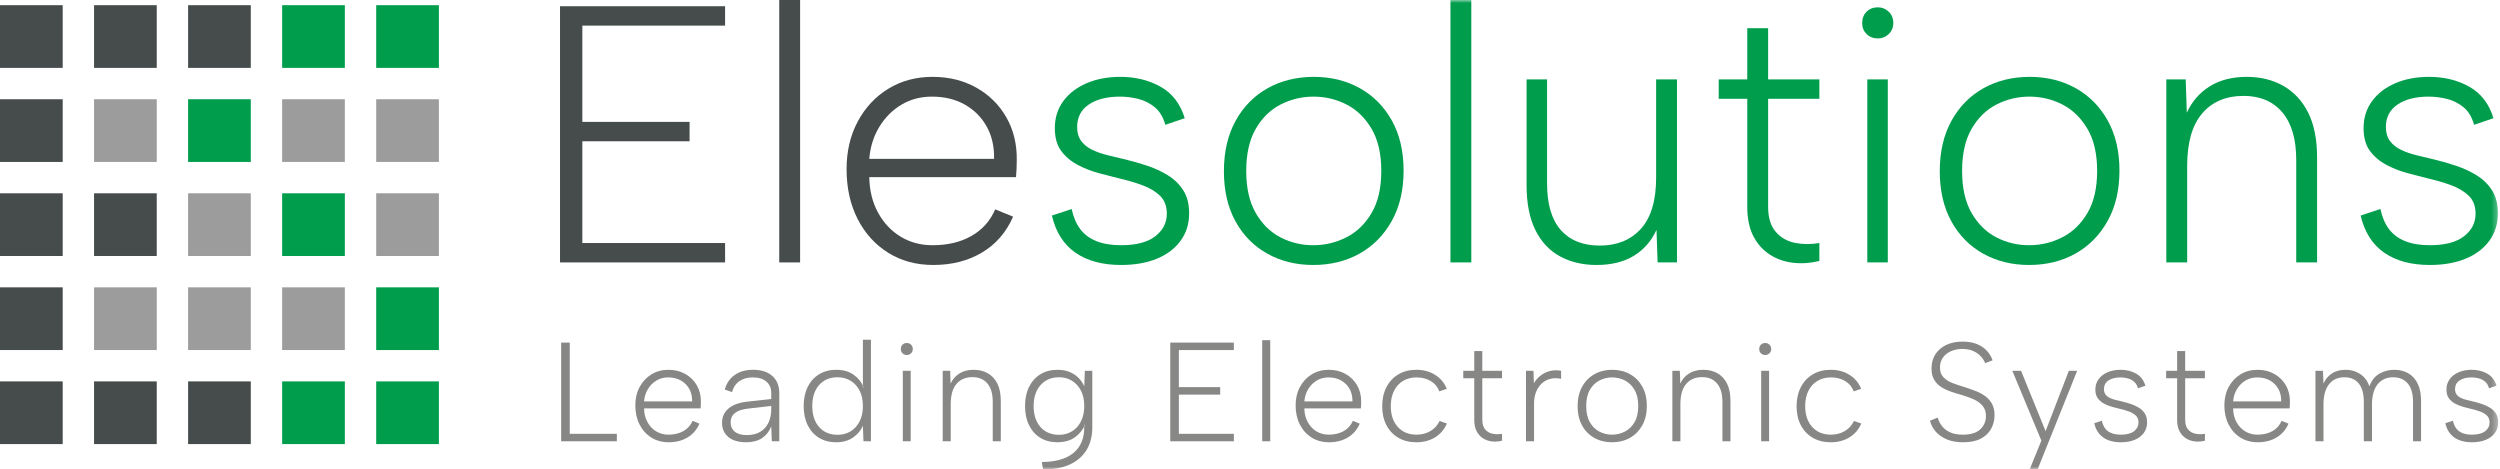 <?xml version="1.0" encoding="UTF-8"?>
<svg width="426px" height="80px" viewBox="0 0 426 80" version="1.1" xmlns="http://www.w3.org/2000/svg" xmlns:xlink="http://www.w3.org/1999/xlink">
    <title>Group 67 Copy</title>
    <defs>
        <polygon id="path-1" points="0 80 425.692 80 425.692 0 0 0"></polygon>
    </defs>
    <g id="Symbols" stroke="none" stroke-width="1" fill="none" fill-rule="evenodd">
        <g id="header-menu" transform="translate(-587, -15)">
            <g id="Group-67-Copy" transform="translate(587, 15)">
                <polygon id="Fill-1" fill="#009D4D" points="64.105 75.672 74.788 75.672 74.788 64.989 64.105 64.989"></polygon>
                <polygon id="Fill-2" fill="#009D4D" points="48.078 75.672 58.762 75.672 58.762 64.989 48.078 64.989"></polygon>
                <polygon id="Fill-3" fill="#464C4C" points="32.052 75.672 42.736 75.672 42.736 64.989 32.052 64.989"></polygon>
                <polygon id="Fill-4" fill="#464C4C" points="16.026 75.672 26.71 75.672 26.71 64.989 16.026 64.989"></polygon>
                <polygon id="Fill-5" fill="#464C4C" points="0 75.672 10.684 75.672 10.684 64.989 0 64.989"></polygon>
                <polygon id="Fill-6" fill="#009D4D" points="64.105 59.647 74.788 59.647 74.788 48.963 64.105 48.963"></polygon>
                <polygon id="Fill-7" fill="#9C9C9C" points="48.078 59.647 58.762 59.647 58.762 48.963 48.078 48.963"></polygon>
                <polygon id="Fill-8" fill="#9C9C9C" points="32.052 59.647 42.736 59.647 42.736 48.963 32.052 48.963"></polygon>
                <polygon id="Fill-9" fill="#9C9C9C" points="16.026 59.647 26.71 59.647 26.71 48.963 16.026 48.963"></polygon>
                <polygon id="Fill-10" fill="#464C4C" points="0 59.646 10.684 59.646 10.684 48.962 0 48.962"></polygon>
                <polygon id="Fill-11" fill="#9C9C9C" points="64.105 43.62 74.788 43.62 74.788 32.937 64.105 32.937"></polygon>
                <polygon id="Fill-12" fill="#009D4D" points="48.078 43.62 58.762 43.62 58.762 32.937 48.078 32.937"></polygon>
                <polygon id="Fill-13" fill="#9C9C9C" points="32.052 43.62 42.736 43.62 42.736 32.937 32.052 32.937"></polygon>
                <polygon id="Fill-14" fill="#464C4C" points="16.026 43.62 26.71 43.62 26.71 32.937 16.026 32.937"></polygon>
                <polygon id="Fill-15" fill="#464C4C" points="0 43.62 10.684 43.62 10.684 32.937 0 32.937"></polygon>
                <polygon id="Fill-16" fill="#9C9C9C" points="64.105 27.594 74.788 27.594 74.788 16.91 64.105 16.91"></polygon>
                <polygon id="Fill-17" fill="#9C9C9C" points="48.078 27.594 58.762 27.594 58.762 16.91 48.078 16.91"></polygon>
                <polygon id="Fill-18" fill="#009D4D" points="32.052 27.594 42.736 27.594 42.736 16.91 32.052 16.91"></polygon>
                <polygon id="Fill-19" fill="#9C9C9C" points="16.026 27.594 26.71 27.594 26.71 16.91 16.026 16.91"></polygon>
                <polygon id="Fill-20" fill="#464C4C" points="0 27.595 10.684 27.595 10.684 16.911 0 16.911"></polygon>
                <polygon id="Fill-21" fill="#009D4D" points="64.105 11.568 74.788 11.568 74.788 0.884 64.105 0.884"></polygon>
                <polygon id="Fill-22" fill="#009D4D" points="48.078 11.568 58.762 11.568 58.762 0.884 48.078 0.884"></polygon>
                <polygon id="Fill-23" fill="#464C4C" points="32.052 11.568 42.736 11.568 42.736 0.884 32.052 0.884"></polygon>
                <polygon id="Fill-24" fill="#464C4C" points="16.026 11.568 26.71 11.568 26.71 0.884 16.026 0.884"></polygon>
                <polygon id="Fill-25" fill="#464C4C" points="0 11.568 10.684 11.568 10.684 0.884 0 0.884"></polygon>
                <polygon id="Fill-26" fill="#464C4C" points="123.553 4.366 99.231 4.366 99.231 20.768 117.504 20.768 117.504 24.073 99.231 24.073 99.231 41.411 123.553 41.411 123.553 44.716 95.427 44.716 95.427 1.061 123.553 1.061"></polygon>
                <polygon id="Fill-27" fill="#464C4C" points="132.783 44.716 136.338 44.716 136.338 0.001 132.783 0.001"></polygon>
                <g id="Group-66">
                    <path d="M169.391,27.067 C169.431,24.988 169.016,23.159 168.143,21.578 C167.27,19.999 166.033,18.751 164.432,17.836 C162.831,16.923 160.95,16.465 158.788,16.465 C156.876,16.465 155.15,16.923 153.612,17.836 C152.073,18.751 150.815,20.01 149.84,21.61 C148.861,23.211 148.29,25.03 148.124,27.067 L169.391,27.067 Z M159.038,45.152 C156.127,45.152 153.559,44.457 151.336,43.063 C149.112,41.67 147.376,39.748 146.129,37.294 C144.881,34.842 144.257,32.015 144.257,28.813 C144.257,25.779 144.891,23.075 146.16,20.706 C147.427,18.336 149.163,16.475 151.367,15.124 C153.57,13.773 156.086,13.097 158.913,13.097 C161.698,13.097 164.183,13.711 166.366,14.936 C168.549,16.164 170.253,17.848 171.479,19.988 C172.705,22.13 173.297,24.572 173.257,27.316 C173.257,27.732 173.246,28.179 173.226,28.658 C173.204,29.135 173.173,29.645 173.132,30.185 L148.124,30.185 C148.165,32.472 148.664,34.489 149.62,36.234 C150.576,37.981 151.855,39.343 153.456,40.319 C155.056,41.297 156.876,41.785 158.913,41.785 C161.49,41.785 163.704,41.254 165.555,40.194 C167.404,39.134 168.745,37.627 169.578,35.673 L172.633,36.92 C171.469,39.582 169.702,41.619 167.332,43.032 C164.962,44.446 162.197,45.152 159.038,45.152 L159.038,45.152 Z" id="Fill-28" fill="#464C4C"></path>
                    <path d="M182.611,35.611 C182.901,36.982 183.39,38.126 184.076,39.041 C184.762,39.955 185.687,40.642 186.852,41.098 C188.015,41.557 189.409,41.785 191.03,41.785 C193.608,41.785 195.551,41.276 196.861,40.257 C198.17,39.239 198.826,37.96 198.826,36.421 C198.826,35.132 198.44,34.114 197.672,33.365 C196.902,32.618 195.894,32.015 194.647,31.556 C193.4,31.1 192.049,30.705 190.593,30.372 C189.595,30.123 188.473,29.832 187.226,29.499 C185.979,29.167 184.783,28.699 183.639,28.096 C182.496,27.494 181.561,26.704 180.833,25.726 C180.106,24.749 179.742,23.449 179.742,21.828 C179.742,20.082 180.22,18.553 181.176,17.244 C182.132,15.934 183.453,14.917 185.136,14.189 C186.821,13.461 188.743,13.097 190.906,13.097 C193.482,13.097 195.77,13.658 197.766,14.781 C199.761,15.903 201.133,17.691 201.881,20.144 L198.577,21.267 C198.202,19.937 197.588,18.928 196.737,18.242 C195.884,17.556 194.938,17.089 193.899,16.839 C192.859,16.589 191.841,16.465 190.843,16.465 C188.638,16.465 186.873,16.912 185.542,17.805 C184.211,18.701 183.546,19.978 183.546,21.641 C183.546,22.598 183.774,23.387 184.232,24.011 C184.689,24.634 185.302,25.133 186.072,25.507 C186.841,25.882 187.725,26.193 188.723,26.443 C189.721,26.693 190.759,26.942 191.841,27.191 C193.046,27.483 194.273,27.836 195.521,28.251 C196.768,28.668 197.932,29.208 199.013,29.873 C200.093,30.539 200.967,31.392 201.632,32.43 C202.296,33.47 202.63,34.779 202.63,36.359 C202.63,38.147 202.141,39.706 201.164,41.036 C200.187,42.367 198.836,43.386 197.11,44.092 C195.385,44.798 193.358,45.152 191.03,45.152 C187.87,45.152 185.282,44.457 183.266,43.063 C181.249,41.671 179.907,39.561 179.243,36.733 L182.611,35.611 Z" id="Fill-30" fill="#009D4D"></path>
                    <path d="M223.77,41.785 C225.766,41.785 227.647,41.338 229.414,40.444 C231.181,39.55 232.616,38.168 233.718,36.296 C234.82,34.425 235.37,32.035 235.37,29.125 C235.37,26.215 234.82,23.824 233.718,21.953 C232.616,20.082 231.192,18.7 229.446,17.806 C227.699,16.912 225.829,16.464 223.834,16.464 C221.837,16.464 219.967,16.912 218.22,17.806 C216.474,18.7 215.06,20.082 213.979,21.953 C212.898,23.824 212.358,26.215 212.358,29.125 C212.358,32.035 212.898,34.425 213.979,36.296 C215.06,38.168 216.463,39.55 218.189,40.444 C219.914,41.338 221.775,41.785 223.77,41.785 M223.77,45.152 C220.86,45.152 218.252,44.508 215.944,43.219 C213.636,41.93 211.828,40.091 210.518,37.7 C209.208,35.309 208.554,32.472 208.554,29.187 C208.554,25.862 209.218,22.992 210.549,20.58 C211.879,18.17 213.699,16.32 216.006,15.031 C218.314,13.741 220.943,13.097 223.896,13.097 C226.805,13.097 229.414,13.741 231.722,15.031 C234.03,16.32 235.848,18.159 237.179,20.55 C238.509,22.941 239.174,25.779 239.174,29.062 C239.174,32.39 238.499,35.258 237.148,37.669 C235.797,40.08 233.967,41.93 231.66,43.219 C229.353,44.508 226.722,45.152 223.77,45.152" id="Fill-32" fill="#009D4D"></path>
                    <mask id="mask-2" fill="white">
                        <use xlink:href="#path-1"></use>
                    </mask>
                    <g id="Clip-35"></g>
                    <polygon id="Fill-34" fill="#009D4D" mask="url(#mask-2)" points="247.156 44.715 250.711 44.715 250.711 0 247.156 0"></polygon>
                    <path d="M285.76,44.716 L282.456,44.716 L282.267,39.165 C281.394,41.078 280.105,42.554 278.401,43.593 C276.696,44.633 274.575,45.152 272.04,45.152 C269.71,45.152 267.643,44.664 265.834,43.687 C264.026,42.71 262.622,41.214 261.625,39.196 C260.626,37.18 260.128,34.634 260.128,31.557 L260.128,13.534 L263.62,13.534 L263.62,31.245 C263.62,34.78 264.399,37.43 265.959,39.196 C267.518,40.964 269.732,41.847 272.601,41.847 C275.553,41.847 277.891,40.891 279.617,38.978 C281.342,37.066 282.204,34.156 282.204,30.247 L282.204,13.534 L285.76,13.534 L285.76,44.716 Z" id="Fill-36" fill="#009D4D" mask="url(#mask-2)"></path>
                    <path d="M297.733,13.534 L297.733,4.802 L301.289,4.802 L301.289,13.534 L310.02,13.534 L310.02,16.838 L301.289,16.838 L301.289,35.236 C301.289,37.066 301.714,38.479 302.566,39.478 C303.419,40.475 304.51,41.109 305.841,41.379 C307.171,41.65 308.563,41.66 310.02,41.411 L310.02,44.466 C308.523,44.841 307.036,44.944 305.56,44.778 C304.084,44.612 302.753,44.145 301.569,43.375 C300.384,42.606 299.449,41.556 298.762,40.225 C298.077,38.895 297.733,37.232 297.733,35.236 L297.733,16.838 L292.869,16.838 L292.869,13.534 L297.733,13.534 Z" id="Fill-37" fill="#009D4D" mask="url(#mask-2)"></path>
                    <path d="M318.188,44.715 L321.68,44.715 L321.68,13.533 L318.188,13.533 L318.188,44.715 Z M319.997,6.549 C319.206,6.549 318.562,6.299 318.063,5.801 C317.565,5.302 317.315,4.678 317.315,3.929 C317.315,3.14 317.565,2.495 318.063,1.996 C318.562,1.498 319.206,1.247 319.997,1.247 C320.703,1.247 321.316,1.498 321.837,1.996 C322.356,2.495 322.617,3.14 322.617,3.929 C322.617,4.678 322.356,5.302 321.837,5.801 C321.316,6.299 320.703,6.549 319.997,6.549 L319.997,6.549 Z" id="Fill-38" fill="#009D4D" mask="url(#mask-2)"></path>
                    <path d="M345.753,41.785 C347.749,41.785 349.629,41.338 351.396,40.444 C353.163,39.55 354.598,38.168 355.7,36.296 C356.802,34.425 357.353,32.035 357.353,29.125 C357.353,26.215 356.802,23.824 355.7,21.953 C354.598,20.082 353.174,18.7 351.428,17.806 C349.682,16.912 347.811,16.464 345.816,16.464 C343.82,16.464 341.949,16.912 340.202,17.806 C338.456,18.7 337.042,20.082 335.962,21.953 C334.88,23.824 334.341,26.215 334.341,29.125 C334.341,32.035 334.88,34.425 335.962,36.296 C337.042,38.168 338.445,39.55 340.171,40.444 C341.896,41.338 343.757,41.785 345.753,41.785 M345.753,45.152 C342.842,45.152 340.234,44.508 337.926,43.219 C335.618,41.93 333.81,40.091 332.501,37.7 C331.191,35.309 330.536,32.472 330.536,29.187 C330.536,25.862 331.201,22.992 332.531,20.58 C333.861,18.17 335.681,16.32 337.989,15.031 C340.296,13.741 342.925,13.097 345.878,13.097 C348.788,13.097 351.396,13.741 353.704,15.031 C356.012,16.32 357.83,18.159 359.161,20.55 C360.491,22.941 361.156,25.779 361.156,29.062 C361.156,32.39 360.481,35.258 359.13,37.669 C357.779,40.08 355.949,41.93 353.642,43.219 C351.334,44.508 348.705,45.152 345.753,45.152" id="Fill-39" fill="#009D4D" mask="url(#mask-2)"></path>
                    <path d="M369.138,13.534 L372.444,13.534 L372.631,19.209 C373.504,17.297 374.803,15.801 376.529,14.718 C378.253,13.638 380.365,13.097 382.858,13.097 C385.187,13.097 387.256,13.606 389.064,14.625 C390.872,15.644 392.286,17.161 393.305,19.178 C394.323,21.194 394.832,23.761 394.832,26.88 L394.832,44.715 L391.278,44.715 L391.278,27.253 C391.278,23.721 390.488,21.017 388.908,19.146 C387.328,17.276 385.124,16.34 382.298,16.34 C379.304,16.34 376.954,17.338 375.25,19.333 C373.545,21.329 372.694,24.302 372.694,28.252 L372.694,44.715 L369.138,44.715 L369.138,13.534 Z" id="Fill-40" fill="#009D4D" mask="url(#mask-2)"></path>
                    <path d="M405.621,35.611 C405.912,36.982 406.4,38.126 407.086,39.041 C407.773,39.955 408.697,40.642 409.862,41.098 C411.025,41.557 412.419,41.785 414.04,41.785 C416.618,41.785 418.561,41.276 419.871,40.257 C421.18,39.239 421.836,37.96 421.836,36.421 C421.836,35.132 421.451,34.114 420.682,33.365 C419.912,32.618 418.904,32.015 417.657,31.556 C416.411,31.1 415.059,30.705 413.604,30.372 C412.606,30.123 411.484,29.832 410.236,29.499 C408.989,29.167 407.793,28.699 406.65,28.096 C405.506,27.494 404.571,26.704 403.844,25.726 C403.116,24.749 402.753,23.449 402.753,21.828 C402.753,20.082 403.23,18.553 404.186,17.244 C405.142,15.934 406.463,14.917 408.147,14.189 C409.83,13.461 411.753,13.097 413.916,13.097 C416.493,13.097 418.78,13.658 420.775,14.781 C422.771,15.903 424.144,17.691 424.891,20.144 L421.587,21.267 C421.212,19.937 420.599,18.928 419.747,18.242 C418.894,17.556 417.948,17.089 416.909,16.839 C415.869,16.589 414.851,16.465 413.853,16.465 C411.648,16.465 409.883,16.912 408.553,17.805 C407.221,18.701 406.556,19.978 406.556,21.641 C406.556,22.598 406.784,23.387 407.242,24.011 C407.7,24.634 408.312,25.133 409.082,25.507 C409.851,25.882 410.735,26.193 411.733,26.443 C412.731,26.693 413.769,26.942 414.851,27.191 C416.056,27.483 417.283,27.836 418.531,28.251 C419.778,28.668 420.941,29.208 422.023,29.873 C423.103,30.539 423.977,31.392 424.642,32.43 C425.306,33.47 425.64,34.779 425.64,36.359 C425.64,38.147 425.15,39.706 424.175,41.036 C423.197,42.367 421.846,43.386 420.12,44.092 C418.395,44.798 416.368,45.152 414.04,45.152 C410.88,45.152 408.292,44.457 406.276,43.063 C404.259,41.671 402.918,39.561 402.253,36.733 L405.621,35.611 Z" id="Fill-41" fill="#009D4D" mask="url(#mask-2)"></path>
                    <polygon id="Fill-42" fill="#878786" mask="url(#mask-2)" points="97.087 58.377 97.087 73.922 105.111 73.922 105.111 75.195 95.621 75.195 95.621 58.377"></polygon>
                    <path d="M117.942,68.396 C117.957,67.595 117.798,66.891 117.461,66.281 C117.125,65.673 116.648,65.192 116.031,64.84 C115.415,64.487 114.69,64.311 113.857,64.311 C113.121,64.311 112.456,64.487 111.863,64.84 C111.271,65.192 110.786,65.677 110.409,66.293 C110.034,66.91 109.813,67.611 109.749,68.396 L117.942,68.396 Z M113.953,75.363 C112.832,75.363 111.843,75.095 110.986,74.559 C110.13,74.022 109.461,73.281 108.98,72.336 C108.5,71.391 108.259,70.302 108.259,69.068 C108.259,67.899 108.503,66.858 108.992,65.945 C109.48,65.032 110.149,64.315 110.998,63.795 C111.847,63.274 112.816,63.013 113.906,63.013 C114.979,63.013 115.935,63.25 116.776,63.722 C117.618,64.195 118.274,64.843 118.746,65.668 C119.219,66.494 119.447,67.435 119.432,68.492 C119.432,68.652 119.427,68.824 119.419,69.009 C119.412,69.193 119.4,69.389 119.383,69.596 L109.749,69.596 C109.765,70.478 109.956,71.255 110.326,71.927 C110.694,72.599 111.187,73.125 111.803,73.502 C112.42,73.877 113.121,74.066 113.906,74.066 C114.898,74.066 115.751,73.862 116.465,73.453 C117.177,73.045 117.693,72.464 118.014,71.711 L119.191,72.192 C118.743,73.217 118.062,74.002 117.149,74.546 C116.236,75.091 115.17,75.363 113.953,75.363 L113.953,75.363 Z" id="Fill-43" fill="#878786" mask="url(#mask-2)"></path>
                    <path d="M131.42,69.164 L127.504,69.621 C126.478,69.733 125.722,69.985 125.233,70.378 C124.745,70.77 124.5,71.303 124.5,71.975 C124.5,72.648 124.736,73.177 125.209,73.561 C125.681,73.945 126.358,74.138 127.24,74.138 C128.168,74.138 128.941,73.95 129.558,73.573 C130.175,73.197 130.639,72.676 130.952,72.012 C131.264,71.347 131.42,70.599 131.42,69.765 L131.42,69.164 Z M131.517,75.195 L131.42,72.648 C131.083,73.514 130.559,74.182 129.846,74.655 C129.133,75.126 128.232,75.364 127.143,75.364 C126.278,75.364 125.542,75.231 124.933,74.967 C124.324,74.702 123.855,74.322 123.528,73.825 C123.199,73.33 123.035,72.736 123.035,72.047 C123.035,71.038 123.411,70.218 124.164,69.585 C124.917,68.952 126.038,68.564 127.528,68.42 L131.42,67.987 L131.42,66.978 C131.42,66.146 131.144,65.493 130.591,65.02 C130.039,64.548 129.273,64.311 128.297,64.311 C127.368,64.311 126.595,64.527 125.978,64.96 C125.362,65.392 124.949,66.009 124.74,66.81 L123.491,66.377 C123.795,65.304 124.365,64.475 125.197,63.891 C126.03,63.306 127.071,63.013 128.32,63.013 C129.73,63.013 130.828,63.366 131.613,64.071 C132.397,64.776 132.79,65.745 132.79,66.978 L132.79,75.195 L131.517,75.195 Z" id="Fill-44" fill="#878786" mask="url(#mask-2)"></path>
                    <path d="M138.412,69.188 C138.412,70.694 138.8,71.887 139.578,72.768 C140.354,73.649 141.407,74.09 142.737,74.09 C143.57,74.09 144.311,73.89 144.959,73.489 C145.608,73.089 146.116,72.524 146.485,71.795 C146.853,71.067 147.037,70.198 147.037,69.188 C147.037,68.179 146.853,67.311 146.485,66.582 C146.116,65.853 145.608,65.289 144.959,64.888 C144.311,64.487 143.57,64.287 142.737,64.287 C141.407,64.287 140.354,64.727 139.578,65.608 C138.8,66.489 138.412,67.683 138.412,69.188 M147.158,65.969 L147.037,66.017 L147.037,57.896 L148.408,57.896 L148.408,75.195 L147.134,75.195 L147.037,72.552 C146.701,73.337 146.144,74.002 145.368,74.546 C144.59,75.091 143.626,75.363 142.472,75.363 C141.367,75.363 140.398,75.111 139.565,74.606 C138.732,74.101 138.088,73.386 137.631,72.456 C137.175,71.527 136.946,70.438 136.946,69.188 C136.946,67.939 137.175,66.854 137.631,65.932 C138.088,65.012 138.732,64.295 139.565,63.782 C140.398,63.27 141.367,63.014 142.472,63.014 C143.69,63.014 144.691,63.298 145.476,63.866 C146.26,64.436 146.821,65.137 147.158,65.969" id="Fill-45" fill="#878786" mask="url(#mask-2)"></path>
                    <path d="M153.837,75.195 L155.183,75.195 L155.183,63.181 L153.837,63.181 L153.837,75.195 Z M154.534,60.491 C154.229,60.491 153.981,60.394 153.789,60.203 C153.597,60.01 153.5,59.77 153.5,59.481 C153.5,59.177 153.597,58.93 153.789,58.737 C153.981,58.544 154.229,58.448 154.534,58.448 C154.806,58.448 155.042,58.544 155.242,58.737 C155.442,58.93 155.542,59.177 155.542,59.481 C155.542,59.77 155.442,60.01 155.242,60.203 C155.042,60.394 154.806,60.491 154.534,60.491 L154.534,60.491 Z" id="Fill-46" fill="#878786" mask="url(#mask-2)"></path>
                    <path d="M160.636,63.182 L161.909,63.182 L161.981,65.368 C162.318,64.631 162.818,64.055 163.483,63.638 C164.147,63.222 164.96,63.014 165.922,63.014 C166.818,63.014 167.615,63.21 168.312,63.602 C169.009,63.995 169.553,64.58 169.946,65.356 C170.338,66.133 170.535,67.122 170.535,68.323 L170.535,75.195 L169.165,75.195 L169.165,68.468 C169.165,67.107 168.861,66.065 168.252,65.344 C167.643,64.623 166.794,64.263 165.706,64.263 C164.552,64.263 163.647,64.647 162.99,65.416 C162.333,66.185 162.005,67.33 162.005,68.852 L162.005,75.195 L160.636,75.195 L160.636,63.182 Z" id="Fill-47" fill="#878786" mask="url(#mask-2)"></path>
                    <path d="M176.132,69.188 C176.132,70.694 176.52,71.887 177.298,72.768 C178.074,73.649 179.136,74.09 180.481,74.09 C181.298,74.09 182.031,73.89 182.679,73.489 C183.329,73.089 183.837,72.52 184.205,71.783 C184.574,71.047 184.758,70.181 184.758,69.188 C184.758,68.179 184.574,67.311 184.205,66.582 C183.837,65.853 183.329,65.289 182.679,64.888 C182.031,64.487 181.298,64.287 180.481,64.287 C179.151,64.287 178.094,64.732 177.31,65.621 C176.525,66.509 176.132,67.699 176.132,69.188 L176.132,69.188 Z M184.854,63.182 L186.128,63.182 L186.128,72.792 C186.128,74.314 185.799,75.611 185.142,76.685 C184.486,77.758 183.536,78.578 182.296,79.148 C181.054,79.716 179.536,80 177.742,80 L177.526,78.727 C179.88,78.711 181.674,78.198 182.908,77.189 C184.141,76.18 184.758,74.714 184.758,72.792 L184.758,72.36 L184.878,72.408 C184.542,73.209 183.989,73.898 183.22,74.474 C182.451,75.051 181.442,75.347 180.193,75.363 C179.072,75.363 178.098,75.111 177.273,74.606 C176.449,74.101 175.808,73.386 175.352,72.456 C174.895,71.527 174.667,70.438 174.667,69.188 C174.667,67.939 174.895,66.854 175.352,65.932 C175.808,65.012 176.449,64.295 177.273,63.782 C178.098,63.27 179.072,63.014 180.193,63.014 C180.994,63.014 181.695,63.142 182.296,63.398 C182.896,63.654 183.4,63.995 183.809,64.419 C184.217,64.843 184.534,65.312 184.758,65.825 L184.854,63.182 Z" id="Fill-48" fill="#878786" mask="url(#mask-2)"></path>
                    <polygon id="Fill-49" fill="#878786" mask="url(#mask-2)" points="210.249 59.65 200.879 59.65 200.879 65.969 207.919 65.969 207.919 67.243 200.879 67.243 200.879 73.922 210.249 73.922 210.249 75.195 199.414 75.195 199.414 58.377 210.249 58.377"></polygon>
                    <polygon id="Fill-50" fill="#878786" mask="url(#mask-2)" points="215.079 75.195 216.449 75.195 216.449 57.968 215.079 57.968"></polygon>
                    <path d="M230.456,68.396 C230.471,67.595 230.312,66.891 229.975,66.281 C229.639,65.673 229.162,65.192 228.545,64.84 C227.929,64.487 227.203,64.311 226.371,64.311 C225.634,64.311 224.97,64.487 224.377,64.84 C223.784,65.192 223.299,65.677 222.923,66.293 C222.547,66.91 222.327,67.611 222.263,68.396 L230.456,68.396 Z M226.467,75.363 C225.345,75.363 224.357,75.095 223.5,74.559 C222.643,74.022 221.974,73.281 221.494,72.336 C221.013,71.391 220.773,70.302 220.773,69.068 C220.773,67.899 221.017,66.858 221.505,65.945 C221.994,65.032 222.663,64.315 223.512,63.795 C224.361,63.274 225.33,63.013 226.419,63.013 C227.492,63.013 228.449,63.25 229.29,63.722 C230.132,64.195 230.788,64.843 231.26,65.668 C231.733,66.494 231.961,67.435 231.945,68.492 C231.945,68.652 231.941,68.824 231.933,69.009 C231.926,69.193 231.913,69.389 231.897,69.596 L222.263,69.596 C222.279,70.478 222.47,71.255 222.839,71.927 C223.208,72.599 223.701,73.125 224.317,73.502 C224.933,73.877 225.634,74.066 226.419,74.066 C227.412,74.066 228.265,73.862 228.978,73.453 C229.69,73.045 230.207,72.464 230.528,71.711 L231.705,72.192 C231.257,73.217 230.576,74.002 229.663,74.546 C228.75,75.091 227.684,75.363 226.467,75.363 L226.467,75.363 Z" id="Fill-51" fill="#878786" mask="url(#mask-2)"></path>
                    <path d="M241.339,75.363 C240.171,75.363 239.149,75.106 238.276,74.594 C237.403,74.081 236.726,73.366 236.246,72.444 C235.766,71.524 235.525,70.454 235.525,69.237 C235.525,68.003 235.766,66.918 236.246,65.981 C236.726,65.044 237.403,64.315 238.276,63.794 C239.149,63.275 240.171,63.013 241.339,63.013 C242.556,63.013 243.626,63.302 244.547,63.879 C245.468,64.455 246.128,65.248 246.53,66.257 L245.256,66.69 C244.999,65.953 244.523,65.372 243.826,64.948 C243.129,64.523 242.316,64.311 241.387,64.311 C240.506,64.311 239.734,64.512 239.069,64.912 C238.404,65.312 237.892,65.881 237.531,66.617 C237.171,67.355 236.99,68.219 236.99,69.213 C236.99,70.686 237.387,71.864 238.18,72.744 C238.973,73.625 240.034,74.066 241.363,74.066 C242.261,74.066 243.053,73.861 243.742,73.453 C244.43,73.045 244.951,72.472 245.303,71.735 L246.553,72.167 C246.12,73.176 245.448,73.962 244.535,74.523 C243.622,75.083 242.556,75.363 241.339,75.363" id="Fill-52" fill="#878786" mask="url(#mask-2)"></path>
                    <path d="M251.214,63.182 L251.214,59.818 L252.584,59.818 L252.584,63.182 L255.948,63.182 L255.948,64.455 L252.584,64.455 L252.584,71.543 C252.584,72.248 252.748,72.792 253.077,73.177 C253.404,73.561 253.824,73.806 254.338,73.909 C254.85,74.014 255.386,74.018 255.948,73.922 L255.948,75.099 C255.371,75.243 254.798,75.283 254.23,75.219 C253.661,75.155 253.148,74.975 252.692,74.678 C252.235,74.382 251.875,73.978 251.61,73.465 C251.347,72.953 251.214,72.312 251.214,71.543 L251.214,64.455 L249.34,64.455 L249.34,63.182 L251.214,63.182 Z" id="Fill-53" fill="#878786" mask="url(#mask-2)"></path>
                    <path d="M260.031,63.182 L261.305,63.182 L261.377,65.32 C261.649,64.824 262.018,64.391 262.482,64.023 C262.947,63.654 263.475,63.39 264.068,63.23 C264.66,63.07 265.309,63.054 266.014,63.182 L266.014,64.551 C265.325,64.407 264.701,64.411 264.141,64.563 C263.579,64.715 263.095,64.984 262.686,65.368 C262.278,65.753 261.962,66.233 261.737,66.81 C261.513,67.386 261.401,68.044 261.401,68.78 L261.401,75.195 L260.031,75.195 L260.031,63.182 Z" id="Fill-54" fill="#878786" mask="url(#mask-2)"></path>
                    <path d="M274.688,74.066 C275.456,74.066 276.181,73.894 276.862,73.549 C277.542,73.205 278.096,72.672 278.52,71.952 C278.944,71.23 279.156,70.31 279.156,69.189 C279.156,68.067 278.944,67.146 278.52,66.426 C278.096,65.705 277.547,65.172 276.874,64.828 C276.201,64.484 275.48,64.311 274.712,64.311 C273.943,64.311 273.222,64.484 272.549,64.828 C271.876,65.172 271.332,65.705 270.915,66.426 C270.499,67.146 270.291,68.067 270.291,69.189 C270.291,70.31 270.499,71.23 270.915,71.952 C271.332,72.672 271.873,73.205 272.538,73.549 C273.202,73.894 273.919,74.066 274.688,74.066 M274.688,75.363 C273.566,75.363 272.561,75.115 271.672,74.619 C270.784,74.122 270.087,73.414 269.582,72.492 C269.078,71.571 268.825,70.478 268.825,69.213 C268.825,67.931 269.081,66.826 269.594,65.896 C270.106,64.968 270.808,64.255 271.697,63.759 C272.585,63.262 273.598,63.013 274.736,63.013 C275.856,63.013 276.862,63.262 277.751,63.759 C278.64,64.255 279.341,64.964 279.853,65.885 C280.366,66.806 280.622,67.899 280.622,69.165 C280.622,70.446 280.361,71.551 279.841,72.48 C279.32,73.409 278.616,74.122 277.727,74.619 C276.838,75.115 275.825,75.363 274.688,75.363" id="Fill-55" fill="#878786" mask="url(#mask-2)"></path>
                    <path d="M284.971,63.182 L286.244,63.182 L286.317,65.368 C286.653,64.631 287.154,64.055 287.818,63.638 C288.482,63.222 289.296,63.014 290.257,63.014 C291.154,63.014 291.951,63.21 292.648,63.602 C293.344,63.995 293.888,64.58 294.281,65.356 C294.674,66.133 294.87,67.122 294.87,68.323 L294.87,75.195 L293.501,75.195 L293.501,68.468 C293.501,67.107 293.196,66.065 292.587,65.344 C291.979,64.623 291.13,64.263 290.04,64.263 C288.887,64.263 287.982,64.647 287.325,65.416 C286.669,66.185 286.341,67.33 286.341,68.852 L286.341,75.195 L284.971,75.195 L284.971,63.182 Z" id="Fill-56" fill="#878786" mask="url(#mask-2)"></path>
                    <path d="M300.107,75.195 L301.453,75.195 L301.453,63.181 L300.107,63.181 L300.107,75.195 Z M300.804,60.491 C300.499,60.491 300.251,60.394 300.06,60.203 C299.867,60.01 299.77,59.77 299.77,59.481 C299.77,59.177 299.867,58.93 300.06,58.737 C300.251,58.544 300.499,58.448 300.804,58.448 C301.076,58.448 301.312,58.544 301.513,58.737 C301.713,58.93 301.813,59.177 301.813,59.481 C301.813,59.77 301.713,60.01 301.513,60.203 C301.312,60.394 301.076,60.491 300.804,60.491 L300.804,60.491 Z" id="Fill-57" fill="#878786" mask="url(#mask-2)"></path>
                    <path d="M311.952,75.363 C310.783,75.363 309.761,75.106 308.889,74.594 C308.016,74.081 307.339,73.366 306.859,72.444 C306.378,71.524 306.138,70.454 306.138,69.237 C306.138,68.003 306.378,66.918 306.859,65.981 C307.339,65.044 308.016,64.315 308.889,63.794 C309.761,63.275 310.783,63.013 311.952,63.013 C313.169,63.013 314.238,63.302 315.159,63.879 C316.08,64.455 316.741,65.248 317.142,66.257 L315.869,66.69 C315.612,65.953 315.135,65.372 314.439,64.948 C313.742,64.523 312.929,64.311 312,64.311 C311.119,64.311 310.346,64.512 309.681,64.912 C309.017,65.312 308.505,65.881 308.144,66.617 C307.783,67.355 307.603,68.219 307.603,69.213 C307.603,70.686 308,71.864 308.792,72.744 C309.585,73.625 310.646,74.066 311.976,74.066 C312.873,74.066 313.666,73.861 314.355,73.453 C315.043,73.045 315.564,72.472 315.916,71.735 L317.166,72.167 C316.733,73.176 316.061,73.962 315.148,74.523 C314.235,75.083 313.169,75.363 311.952,75.363" id="Fill-58" fill="#878786" mask="url(#mask-2)"></path>
                    <path d="M330.188,71.159 C330.3,71.607 330.516,72.056 330.837,72.504 C331.157,72.953 331.609,73.325 332.194,73.622 C332.779,73.918 333.543,74.066 334.488,74.066 C335.818,74.066 336.803,73.761 337.444,73.153 C338.084,72.544 338.405,71.791 338.405,70.894 C338.405,70.206 338.225,69.637 337.864,69.188 C337.504,68.741 337.015,68.371 336.399,68.083 C335.782,67.795 335.089,67.539 334.321,67.314 C333.663,67.139 333.026,66.942 332.41,66.725 C331.794,66.509 331.237,66.241 330.741,65.921 C330.244,65.6 329.851,65.188 329.564,64.683 C329.274,64.179 329.131,63.55 329.131,62.797 C329.131,61.868 329.347,61.064 329.779,60.382 C330.212,59.702 330.825,59.169 331.617,58.785 C332.41,58.401 333.343,58.208 334.417,58.208 C335.361,58.208 336.179,58.349 336.868,58.628 C337.556,58.909 338.124,59.294 338.573,59.782 C339.021,60.271 339.342,60.811 339.535,61.404 L338.261,61.884 C338.132,61.516 337.904,61.143 337.576,60.767 C337.248,60.391 336.815,60.079 336.279,59.83 C335.742,59.582 335.105,59.458 334.368,59.458 C333.679,59.458 333.047,59.582 332.471,59.83 C331.894,60.079 331.433,60.438 331.089,60.912 C330.744,61.383 330.572,61.949 330.572,62.605 C330.572,63.311 330.765,63.866 331.149,64.275 C331.534,64.683 332.042,65.012 332.675,65.26 C333.307,65.509 334.008,65.745 334.777,65.969 C335.433,66.177 336.07,66.401 336.687,66.642 C337.303,66.882 337.848,67.178 338.321,67.531 C338.793,67.883 339.17,68.32 339.45,68.84 C339.73,69.36 339.871,69.997 339.871,70.749 C339.871,71.567 339.682,72.328 339.306,73.033 C338.929,73.737 338.348,74.302 337.564,74.726 C336.779,75.151 335.762,75.363 334.512,75.363 C333.44,75.363 332.514,75.199 331.738,74.871 C330.961,74.542 330.332,74.101 329.851,73.549 C329.371,72.996 329.043,72.376 328.867,71.687 L330.188,71.159 Z" id="Fill-59" fill="#878786" mask="url(#mask-2)"></path>
                    <polygon id="Fill-60" fill="#878786" mask="url(#mask-2)" points="352.532 63.182 353.95 63.182 347.199 80 345.853 80 347.847 75.075 342.899 63.182 344.387 63.182 348.569 73.465"></polygon>
                    <path d="M358.155,71.687 C358.266,72.216 358.455,72.657 358.719,73.008 C358.984,73.361 359.34,73.625 359.789,73.801 C360.237,73.977 360.774,74.066 361.399,74.066 C362.391,74.066 363.141,73.87 363.645,73.477 C364.149,73.085 364.402,72.592 364.402,72 C364.402,71.503 364.253,71.11 363.958,70.823 C363.661,70.534 363.272,70.302 362.792,70.125 C362.312,69.949 361.79,69.797 361.23,69.669 C360.845,69.573 360.414,69.46 359.932,69.333 C359.452,69.205 358.992,69.024 358.551,68.791 C358.11,68.56 357.75,68.255 357.471,67.879 C357.19,67.503 357.049,67.002 357.049,66.377 C357.049,65.704 357.233,65.116 357.602,64.611 C357.971,64.107 358.479,63.714 359.128,63.434 C359.777,63.154 360.517,63.013 361.351,63.013 C362.344,63.013 363.225,63.23 363.993,63.663 C364.762,64.095 365.291,64.784 365.579,65.728 L364.306,66.161 C364.162,65.648 363.925,65.26 363.597,64.996 C363.268,64.732 362.904,64.551 362.504,64.455 C362.103,64.36 361.711,64.311 361.326,64.311 C360.477,64.311 359.797,64.483 359.284,64.828 C358.772,65.172 358.515,65.665 358.515,66.305 C358.515,66.673 358.603,66.978 358.779,67.218 C358.956,67.458 359.192,67.65 359.488,67.795 C359.784,67.939 360.125,68.06 360.509,68.155 C360.894,68.251 361.295,68.347 361.711,68.443 C362.175,68.555 362.648,68.692 363.129,68.852 C363.609,69.012 364.057,69.22 364.474,69.477 C364.89,69.733 365.227,70.062 365.482,70.462 C365.739,70.862 365.868,71.367 365.868,71.975 C365.868,72.665 365.679,73.265 365.303,73.777 C364.926,74.29 364.406,74.682 363.741,74.954 C363.076,75.227 362.296,75.364 361.399,75.364 C360.181,75.364 359.184,75.096 358.408,74.558 C357.63,74.022 357.113,73.209 356.858,72.12 L358.155,71.687 Z" id="Fill-61" fill="#878786" mask="url(#mask-2)"></path>
                    <path d="M370.984,63.182 L370.984,59.818 L372.354,59.818 L372.354,63.182 L375.718,63.182 L375.718,64.455 L372.354,64.455 L372.354,71.543 C372.354,72.248 372.517,72.792 372.846,73.177 C373.175,73.561 373.595,73.806 374.107,73.909 C374.62,74.014 375.156,74.018 375.718,73.922 L375.718,75.099 C375.141,75.243 374.568,75.283 373.999,75.219 C373.43,75.155 372.918,74.975 372.462,74.678 C372.005,74.382 371.645,73.978 371.381,73.465 C371.116,72.953 370.984,72.312 370.984,71.543 L370.984,64.455 L369.11,64.455 L369.11,63.182 L370.984,63.182 Z" id="Fill-62" fill="#878786" mask="url(#mask-2)"></path>
                    <path d="M388.716,68.396 C388.731,67.595 388.572,66.891 388.235,66.281 C387.899,65.673 387.423,65.192 386.806,64.84 C386.189,64.487 385.464,64.311 384.632,64.311 C383.894,64.311 383.23,64.487 382.637,64.84 C382.044,65.192 381.559,65.677 381.183,66.293 C380.807,66.91 380.587,67.611 380.523,68.396 L388.716,68.396 Z M384.727,75.363 C383.606,75.363 382.617,75.095 381.76,74.559 C380.903,74.022 380.235,73.281 379.754,72.336 C379.273,71.391 379.033,70.302 379.033,69.068 C379.033,67.899 379.277,66.858 379.766,65.945 C380.255,65.032 380.923,64.315 381.772,63.795 C382.621,63.274 383.59,63.013 384.679,63.013 C385.752,63.013 386.71,63.25 387.55,63.722 C388.392,64.195 389.048,64.843 389.52,65.668 C389.993,66.494 390.221,67.435 390.205,68.492 C390.205,68.652 390.201,68.824 390.193,69.009 C390.186,69.193 390.173,69.389 390.157,69.596 L380.523,69.596 C380.539,70.478 380.731,71.255 381.099,71.927 C381.468,72.599 381.961,73.125 382.577,73.502 C383.193,73.877 383.894,74.066 384.679,74.066 C385.672,74.066 386.525,73.862 387.238,73.453 C387.95,73.045 388.467,72.464 388.788,71.711 L389.965,72.192 C389.517,73.217 388.836,74.002 387.923,74.546 C387.01,75.091 385.944,75.363 384.727,75.363 L384.727,75.363 Z" id="Fill-63" fill="#878786" mask="url(#mask-2)"></path>
                    <path d="M394.553,63.182 L395.826,63.182 L395.923,65.368 C396.227,64.663 396.692,64.095 397.316,63.662 C397.941,63.23 398.742,63.014 399.719,63.014 C400.616,63.014 401.425,63.246 402.146,63.71 C402.866,64.175 403.403,64.88 403.756,65.825 C404.092,64.864 404.644,64.155 405.413,63.699 C406.183,63.241 407.047,63.014 408.008,63.014 C408.889,63.014 409.674,63.21 410.362,63.602 C411.051,63.995 411.588,64.584 411.973,65.368 C412.357,66.153 412.55,67.139 412.55,68.323 L412.55,75.195 L411.179,75.195 L411.179,68.468 C411.179,67.107 410.883,66.069 410.29,65.356 C409.698,64.644 408.865,64.287 407.792,64.287 C406.686,64.287 405.81,64.68 405.161,65.464 C404.512,66.249 404.188,67.402 404.188,68.924 L404.188,75.195 L402.794,75.195 L402.794,68.468 C402.794,67.107 402.51,66.069 401.941,65.356 C401.372,64.644 400.552,64.287 399.479,64.287 C398.373,64.287 397.505,64.68 396.872,65.464 C396.239,66.249 395.923,67.402 395.923,68.924 L395.923,75.195 L394.553,75.195 L394.553,63.182 Z" id="Fill-64" fill="#878786" mask="url(#mask-2)"></path>
                    <path d="M417.979,71.687 C418.091,72.216 418.279,72.657 418.544,73.008 C418.809,73.361 419.165,73.625 419.613,73.801 C420.061,73.977 420.598,74.066 421.223,74.066 C422.215,74.066 422.965,73.87 423.469,73.477 C423.974,73.085 424.226,72.592 424.226,72 C424.226,71.503 424.078,71.11 423.782,70.823 C423.485,70.534 423.096,70.302 422.617,70.125 C422.136,69.949 421.615,69.797 421.055,69.669 C420.67,69.573 420.238,69.46 419.757,69.333 C419.277,69.205 418.816,69.024 418.375,68.791 C417.934,68.56 417.575,68.255 417.295,67.879 C417.014,67.503 416.873,67.002 416.873,66.377 C416.873,65.704 417.058,65.116 417.427,64.611 C417.795,64.107 418.303,63.714 418.952,63.434 C419.602,63.154 420.341,63.013 421.175,63.013 C422.168,63.013 423.049,63.23 423.818,63.663 C424.587,64.095 425.115,64.784 425.404,65.728 L424.13,66.161 C423.986,65.648 423.749,65.26 423.422,64.996 C423.093,64.732 422.728,64.551 422.328,64.455 C421.928,64.36 421.535,64.311 421.15,64.311 C420.301,64.311 419.621,64.483 419.109,64.828 C418.596,65.172 418.34,65.665 418.34,66.305 C418.34,66.673 418.427,66.978 418.603,67.218 C418.78,67.458 419.016,67.65 419.313,67.795 C419.609,67.939 419.95,68.06 420.333,68.155 C420.718,68.251 421.119,68.347 421.535,68.443 C421.999,68.555 422.472,68.692 422.953,68.852 C423.433,69.012 423.881,69.22 424.298,69.477 C424.715,69.733 425.051,70.062 425.307,70.462 C425.563,70.862 425.692,71.367 425.692,71.975 C425.692,72.665 425.503,73.265 425.127,73.777 C424.75,74.29 424.23,74.682 423.565,74.954 C422.9,75.227 422.12,75.364 421.223,75.364 C420.005,75.364 419.008,75.096 418.232,74.558 C417.454,74.022 416.938,73.209 416.682,72.12 L417.979,71.687 Z" id="Fill-65" fill="#878786" mask="url(#mask-2)"></path>
                </g>
            </g>
        </g>
    </g>
</svg>